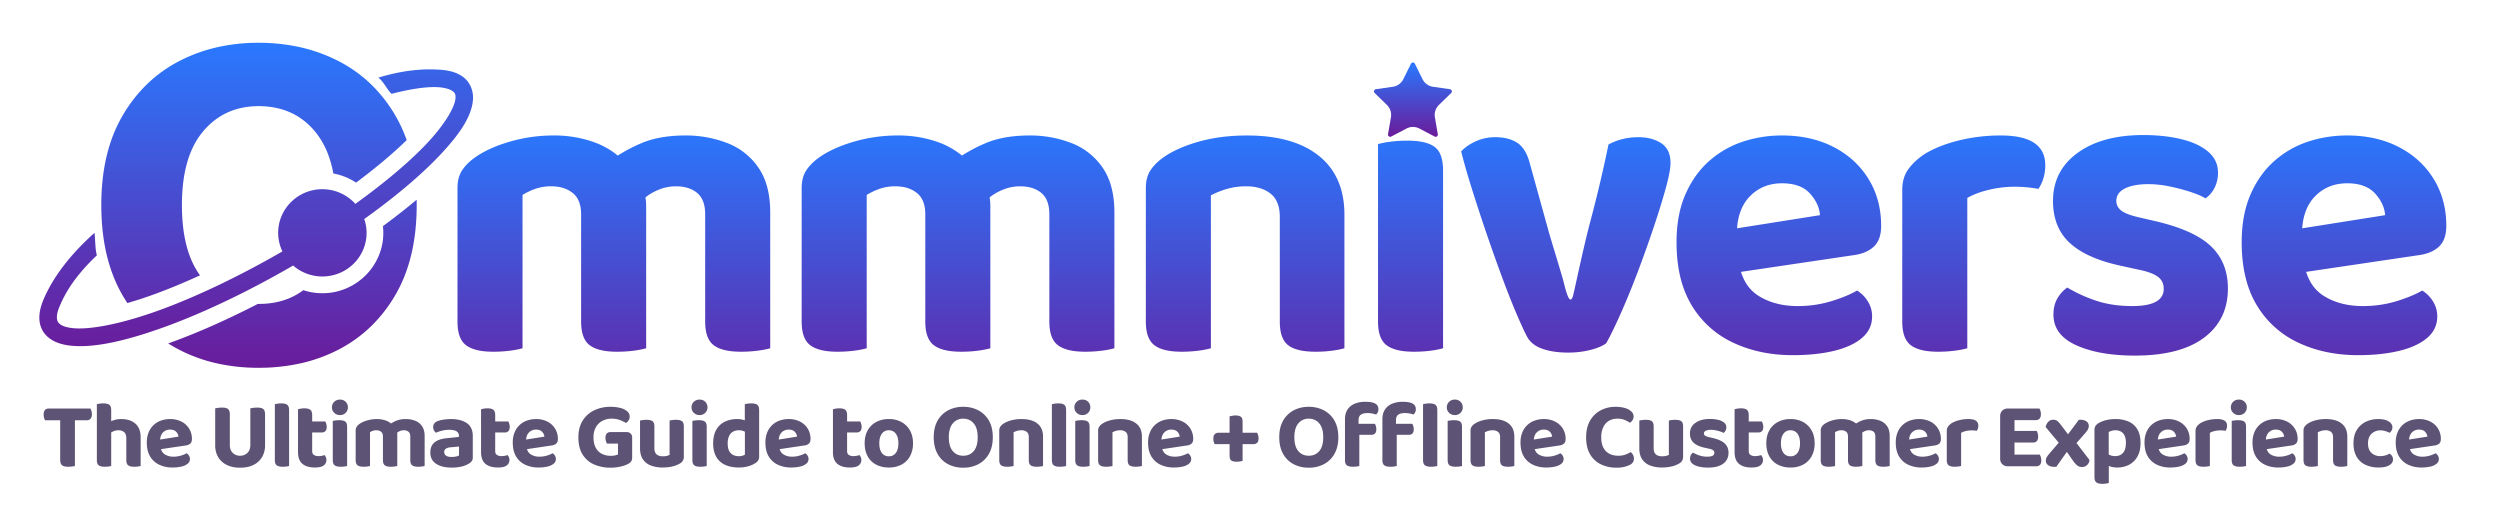 <svg xmlns="http://www.w3.org/2000/svg" xmlns:xlink="http://www.w3.org/1999/xlink" width="3685" height="772" viewBox="0 0 3685 772">
  <defs>
    <linearGradient id="linear-gradient" x1="0.5" x2="0.5" y2="1" gradientUnits="objectBoundingBox">
      <stop offset="0" stop-color="#2979ff"/>
      <stop offset="1" stop-color="#6a1b9a"/>
    </linearGradient>
    <linearGradient id="linear-gradient-4" x1="0.5" y1="1" x2="0.5" gradientUnits="objectBoundingBox">
      <stop offset="0" stop-color="#691d9c"/>
      <stop offset="1" stop-color="#3864e8"/>
    </linearGradient>
    <clipPath id="clip-Ommniverse_-_Final_Logo_C2C">
      <rect width="3685" height="772"/>
    </clipPath>
  </defs>
  <g id="Ommniverse_-_Final_Logo_C2C" data-name="Ommniverse - Final Logo – C2C" clip-path="url(#clip-Ommniverse_-_Final_Logo_C2C)">
    <g id="Group_1" data-name="Group 1" transform="translate(58 63.034)">
      <path id="Path_4823" data-name="Path 4823" d="M508.655-54.947V16.8H412.779V-42.883q0-21.588-12.381-31.429t-31.43-9.842a69.021,69.021,0,0,0-24.763,4.127,99.918,99.918,0,0,0-17.778,8.572V16.8H230.552V-81.615q0-15.873,6.984-26.35t19.683-19.366q20.318-13.969,51.113-22.858a231.229,231.229,0,0,1,64.446-8.889,173.922,173.922,0,0,1,57.144,9.207,120.083,120.083,0,0,1,46.35,28.89q5.08,4.445,9.841,8.572a29.861,29.861,0,0,1,7.3,9.207,116.886,116.886,0,0,1,10.794,22.54A75.537,75.537,0,0,1,508.655-54.947Zm182.862,9.524V16.8H595.641V-42.883q0-21.588-11.746-31.429t-31.429-9.842a66.45,66.45,0,0,0-26.985,5.714,77.816,77.816,0,0,0-21.905,13.969l-50.795-55.24a232.966,232.966,0,0,1,47.938-27.62q26.985-11.746,65.716-11.746a168.441,168.441,0,0,1,61.589,11.111,98.284,98.284,0,0,1,46.033,36.191Q691.517-86.694,691.517-45.423ZM230.552-11.771h95.876V154.582a124.874,124.874,0,0,1-18.1,3.492,187.508,187.508,0,0,1-25.08,1.587q-27.3,0-40-9.524t-12.7-34.922Zm182.227,0h95.876V154.582a125,125,0,0,1-17.778,3.492,185.588,185.588,0,0,1-25.4,1.587q-27.3,0-40-9.524t-12.7-34.922Zm182.862,0h95.875V154.582a124.87,124.87,0,0,1-18.1,3.492,187.507,187.507,0,0,1-25.08,1.587q-27.3,0-40-9.524t-12.7-34.922ZM1015.97-54.947V16.8H920.095V-42.883q0-21.588-12.381-31.429t-31.43-9.842a69.021,69.021,0,0,0-24.762,4.127,99.917,99.917,0,0,0-17.778,8.572V16.8H737.867V-81.615q0-15.873,6.984-26.35t19.683-19.366q20.318-13.969,51.113-22.858a231.229,231.229,0,0,1,64.446-8.889,173.921,173.921,0,0,1,57.144,9.207,120.081,120.081,0,0,1,46.35,28.89q5.08,4.445,9.842,8.572a29.862,29.862,0,0,1,7.3,9.207,116.889,116.889,0,0,1,10.794,22.54A75.536,75.536,0,0,1,1015.97-54.947Zm182.862,9.524V16.8h-95.875V-42.883q0-21.588-11.746-31.429t-31.429-9.842A66.449,66.449,0,0,0,1032.8-78.44a77.814,77.814,0,0,0-21.905,13.969l-50.8-55.24a232.966,232.966,0,0,1,47.938-27.62q26.985-11.746,65.716-11.746a168.442,168.442,0,0,1,61.589,11.111,98.284,98.284,0,0,1,46.033,36.191Q1198.832-86.694,1198.832-45.423ZM737.867-11.771h95.876V154.582a124.875,124.875,0,0,1-18.1,3.492,187.509,187.509,0,0,1-25.08,1.587q-27.3,0-40-9.524t-12.7-34.922Zm182.227,0h95.876V154.582a125,125,0,0,1-17.778,3.492,185.587,185.587,0,0,1-25.4,1.587q-27.3,0-40-9.524t-12.7-34.922Zm182.862,0h95.875V154.582a124.872,124.872,0,0,1-18.1,3.492,187.507,187.507,0,0,1-25.08,1.587q-27.3,0-40-9.524t-12.7-34.922Zm434.932-30.477V17.436h-95.241V-39.074q0-23.493-13.651-34.287t-35.874-10.794a100.22,100.22,0,0,0-28.255,3.81,127,127,0,0,0-23.81,9.524V17.436h-95.876v-99.05q0-15.873,6.984-26.35t19.683-19.366q20.318-13.969,52.065-22.858t70.478-8.889q68.573,0,106.035,30.16T1537.889-42.249ZM1245.183-11.771h95.876V154.582a124.875,124.875,0,0,1-18.1,3.492,187.508,187.508,0,0,1-25.08,1.587q-27.3,0-40-9.524t-12.7-34.922Zm197.466,0h95.241V154.582a125,125,0,0,1-17.778,3.492,180.439,180.439,0,0,1-24.763,1.587q-27.937,0-40.318-9.524t-12.381-34.922Zm144.766-.635h95.875V154.582a125,125,0,0,1-17.778,3.492,185.583,185.583,0,0,1-25.4,1.587q-27.3,0-40-9.524t-12.7-34.922Zm95.875,49.525h-95.875v-183.5a124.868,124.868,0,0,1,18.1-3.492,187.506,187.506,0,0,1,25.08-1.587q27.937,0,40.318,9.207t12.381,35.239Zm288.262-193.656q19.683,0,33.334,8.889t13.651,29.207q0,11.429-6.667,35.874t-17.144,55.875q-10.476,31.429-22.858,64.446t-25.08,61.906q-12.7,28.89-22.858,47.3-6.984,5.714-22.54,9.842a132.22,132.22,0,0,1-33.969,4.127q-22.223,0-38.1-5.714T1807.1,137.439q-6.984-13.334-17.143-37.461t-21.588-55.24q-11.429-31.112-22.54-63.811T1725.2-82.25q-9.524-30.477-15.239-53.335,8.254-8.889,21.588-14.921a68.509,68.509,0,0,1,28.572-6.032q20.318,0,33.017,8.572t18.413,31.429l27.937,100.955q5.08,17.143,10.476,34.922t9.842,33.017c2.963,10.159,9.273,42.778,14.918,25.4,1.413-4.267,15.03-70.266,25.4-109.209s19.366-77.039,26.985-114.289Q1946.789-156.537,1971.552-156.537ZM2086.476,47.278l-3.81-64.129,156.194-24.763q-1.27-17.143-14.921-32.064T2182.986-88.6q-28.573,0-47.3,19.048t-19.366,53.97l3.175,45.081q5.714,33.652,29.525,48.255t56.827,14.6a168.1,168.1,0,0,0,50.16-7.3q23.493-7.3,37.461-15.556a47.419,47.419,0,0,1,15.874,15.873,41.123,41.123,0,0,1,6.349,22.223q0,19.048-14.921,31.747T2259.5,158.392q-26.35,6.349-60.636,6.349-48.89,0-87.939-18.413a139.543,139.543,0,0,1-61.271-55.24q-22.223-36.826-22.223-92.7,0-40.636,13.016-70.478t34.922-49.208a141.7,141.7,0,0,1,49.525-28.572,182.5,182.5,0,0,1,58.1-9.207q43.176,0,76.193,17.143t51.43,47.3q18.413,30.16,18.413,68.891,0,20.318-10.794,30.477t-30.477,12.7ZM2456.01-67.011v78.1h-95.875V-79.075q0-17.778,8.889-30.16t24.128-22.54q20.953-12.7,50.478-20a256.989,256.989,0,0,1,61.906-7.3q65.4,0,65.4,43.811a64.081,64.081,0,0,1-2.857,19.683,56.646,56.646,0,0,1-7.3,15.239q-6.349-1.27-15.556-2.222a188.361,188.361,0,0,0-19.366-.952,163.09,163.09,0,0,0-37.779,4.445Q2469.344-74.63,2456.01-67.011Zm-95.875,54.6,95.875,1.9V154.582a124.868,124.868,0,0,1-18.1,3.492,187.507,187.507,0,0,1-25.08,1.587q-27.3,0-40-9.524t-12.7-34.922Zm480.013,78.732q0,46.35-35.239,72.7T2703,165.376q-52.7,0-86.352-15.239T2583,105.057q0-13.969,5.715-23.81a51.2,51.2,0,0,1,14.6-16.191A217.113,217.113,0,0,0,2644.9,84.1q23.81,8.254,54.287,8.254,46.35,0,46.35-25.4,0-11.429-8.572-17.778t-26.985-10.159l-26.032-5.714q-51.43-10.794-76.51-33.652t-25.08-62.224q0-44.446,36.191-70.8t97.146-26.35q30.477,0,55.557,6.032t39.684,18.413q14.6,12.381,14.6,30.794a48.444,48.444,0,0,1-5.08,22.54,41.794,41.794,0,0,1-13.333,15.556q-6.984-4.445-21.271-9.207a275.683,275.683,0,0,0-31.112-8.254,155.167,155.167,0,0,0-31.43-3.492q-22.223,0-34.921,6.349t-12.7,18.413q0,8.254,6.984,13.969t26.032,10.159l24.762,5.714q57.145,13.334,81.907,37.144T2840.147,66.326Zm79.367-19.048-3.81-64.129L3071.9-41.614q-1.27-17.143-14.921-32.064T3016.025-88.6q-28.573,0-47.3,19.048t-19.366,53.97l3.175,45.081q5.714,33.652,29.525,48.255t56.827,14.6a168.1,168.1,0,0,0,50.16-7.3q23.493-7.3,37.461-15.556a47.423,47.423,0,0,1,15.874,15.873,41.123,41.123,0,0,1,6.349,22.223q0,19.048-14.921,31.747t-41.271,19.048q-26.35,6.349-60.637,6.349-48.89,0-87.939-18.413a139.543,139.543,0,0,1-61.271-55.24q-22.223-36.826-22.223-92.7,0-40.636,13.016-70.478T2908.4-121.3a141.7,141.7,0,0,1,49.525-28.572,182.5,182.5,0,0,1,58.1-9.207q43.176,0,76.193,17.143t51.43,47.3q18.413,30.16,18.413,68.891,0,20.318-10.794,30.477t-30.477,12.7Z" transform="translate(385.789 295.737)" fill="url(#linear-gradient)"/>
      <path id="Path_4825" data-name="Path 4825" d="M153.692,83.881l-25.073-3.64a20.575,20.575,0,0,1-15.487-11.258L101.926,46.277a3.232,3.232,0,0,0-5.8,0L84.913,68.992a20.526,20.526,0,0,1-15.47,11.241l-25.081,3.64a3.226,3.226,0,0,0-1.785,5.512L52.812,99.36c.113.1.208.208.321.312l7.575,7.384a20.579,20.579,0,0,1,5.911,18.226l-4.281,24.943a3.127,3.127,0,0,0,1.291,3.163,3.092,3.092,0,0,0,3.4.243l22.429-11.787a20.554,20.554,0,0,1,19.136,0l22.421,11.787a3.228,3.228,0,0,0,4.689-3.406l-4.281-24.96a20.533,20.533,0,0,1,5.928-18.209l18.131-17.68a3.221,3.221,0,0,0-1.785-5.5Z" transform="translate(1925.624 -15.392)" fill="url(#linear-gradient)"/>
      <path id="Subtraction_2" data-name="Subtraction 2" d="M231.7,479.1a278.5,278.5,0,0,1-62.972-6.915,232.069,232.069,0,0,1-55.868-20.741c-4.833-2.555-9.616-5.331-14.214-8.25,1.988-.713,4.14-1.493,6.4-2.32,39.327-14.428,81.632-33.256,125.738-55.959.582.006,1.142.009,1.667.009a128.084,128.084,0,0,0,22.993-2,105.069,105.069,0,0,0,20.747-6.007,97.04,97.04,0,0,0,18.5-10.013c1.03-.712,2.064-1.458,3.076-2.216a90.088,90.088,0,0,0,91.588-21.626,88.876,88.876,0,0,0,19.267-28.323,86.812,86.812,0,0,0,6.48-44.417c17.894-13.175,34.621-26.288,49.716-38.976.055,2.649.081,5.286.081,7.836,0,25.789-2.577,49.9-7.659,71.658a236.335,236.335,0,0,1-9.578,31.273,206.137,206.137,0,0,1-13.407,28.24,215.28,215.28,0,0,1-36.062,46.994,202.087,202.087,0,0,1-46.9,34.1,231.651,231.651,0,0,1-56.058,20.741A282.665,282.665,0,0,1,231.7,479.1ZM38.433,383.676h0c-2.844-4.3-5.591-8.789-8.162-13.329a207.709,207.709,0,0,1-13.241-28.24A237.975,237.975,0,0,1,7.57,310.832C2.547,289.068,0,264.959,0,239.174s2.609-49.891,7.755-71.658a234.4,234.4,0,0,1,9.693-31.275A205.571,205.571,0,0,1,31.017,108,216.345,216.345,0,0,1,67.361,61.1a201.132,201.132,0,0,1,47-33.82,235.317,235.317,0,0,1,55.5-20.459A273.615,273.615,0,0,1,231.7,0a279.073,279.073,0,0,1,62.5,6.82A237.985,237.985,0,0,1,350.168,27.28a205.41,205.41,0,0,1,24.99,15.275A199.137,199.137,0,0,1,397.442,61.1,214.72,214.72,0,0,1,433.877,108a208.553,208.553,0,0,1,16.255,35.5c-20.112,19.644-45.2,40.718-74.578,62.64a90.516,90.516,0,0,0-33.469-13.44,166.737,166.737,0,0,0-7.755-28.121A118.169,118.169,0,0,0,315.039,130.8a106.536,106.536,0,0,0-16.841-16.35,96.885,96.885,0,0,0-19.5-11.679,103.515,103.515,0,0,0-22.167-7.009A127.7,127.7,0,0,0,231.7,93.426a119.925,119.925,0,0,0-23.871,2.311,100.763,100.763,0,0,0-21.536,6.938,98.077,98.077,0,0,0-19.2,11.561,111.114,111.114,0,0,0-16.865,16.188A109.393,109.393,0,0,0,136.5,151.1a138.6,138.6,0,0,0-9.809,25.015,191.474,191.474,0,0,0-5.885,29.359,274.46,274.46,0,0,0-1.962,33.7,282.415,282.415,0,0,0,1.938,34.005A194.961,194.961,0,0,0,126.6,302.7a138.7,138.7,0,0,0,9.693,25.039,110.608,110.608,0,0,0,9.25,15.072c-23.023,10.545-45.253,19.762-66.075,27.4-13.958,5.121-27.762,9.65-41.029,13.463Z" transform="translate(91.312)" fill="url(#linear-gradient)"/>
      <path id="path7418-8-5-4" d="M592.574,1028.345c-24.127-1.493-52.119.4-89.9,11.709,8.078,6.2,12.177,16.657,19.439,23.919,28.938-7.531,52.591-10.785,68.631-9.8,11.273.7,18.526,3.448,21.791,6.082s4.3,4.684,3.768,10.9c-1.058,12.452-15.495,37.93-43.022,66.888-25.308,26.621-61.216,56.976-104.475,88.092a65.547,65.547,0,0,0-48.622-21.61c-35.992,0-65.169,28.8-65.169,64.325a63.615,63.615,0,0,0,6.262,27.388c-63.036,36.324-125.273,66.073-179.011,85.781-57.365,21.042-105.719,30.454-131.815,27.087-13.048-1.671-18.172-5.61-20.162-9.243s-2.529-10.482,2.341-22.162c7.822-18.775,21.654-44,55.174-75.721-2.711-9.469-2.218-23-3.532-33.129-41.363,37.06-63.784,71.13-75.419,99.049-6.561,15.747-8.443,31.515-1.272,44.624s21.774,20.094,39.356,22.364c35.164,4.536,84.7-6.765,143.932-28.495,56.377-20.681,120.955-51.531,186.191-89.351a65.673,65.673,0,0,0,43.124,16.134c35.992,0,65.169-28.8,65.169-64.326a63.581,63.581,0,0,0-3.462-20.353c45.153-32.326,82.827-64.005,110.126-92.715,29.26-30.78,47.938-57.273,50.1-82.666,1.082-12.7-3.754-25.411-13.237-33.069s-21.857-10.824-36.3-11.709Z" transform="translate(-2.998 -988.671)" fill="url(#linear-gradient-4)"/>
    </g>
    <path id="Path_4826" data-name="Path 4826" d="M-1742.3-67.48l-.14-17.36h43.68a13.884,13.884,0,0,1,1.54,3.5,16.359,16.359,0,0,1,.7,4.9q0,4.48-2.1,6.72a7.312,7.312,0,0,1-5.6,2.24Zm20.3-17.36.14,17.36h-43.54a10.2,10.2,0,0,1-1.61-3.57,18.275,18.275,0,0,1-.63-4.83q0-4.76,2.03-6.86a7.333,7.333,0,0,1,5.53-2.1Zm-21.28,13.58h21.7V-.14a27.692,27.692,0,0,1-4.2.77,46.244,46.244,0,0,1-5.74.35q-6.44,0-9.1-2.31t-2.66-7.91Zm118.58,42.7h-21.14V-41.02q0-6.3-3.22-9.03a12.12,12.12,0,0,0-8.12-2.73,18.68,18.68,0,0,0-8.05,1.68,28.262,28.262,0,0,0-6.09,3.78l-.42-17.08a44.232,44.232,0,0,1,7.91-3.36,33.3,33.3,0,0,1,10.43-1.54q13.3,0,21,6.79t7.7,20.23Zm-64.54-8.4h21.14V-.14a27.533,27.533,0,0,1-3.99.77,41.345,41.345,0,0,1-5.53.35q-6.02,0-8.82-2.1t-2.8-7.7Zm43.4,0h21.14V-.14a27.561,27.561,0,0,1-3.92.77,40.921,40.921,0,0,1-5.6.35q-6.02,0-8.82-2.1t-2.8-7.7Zm-22.26,10.92h-21.14v-65.1a33.636,33.636,0,0,1,3.92-.84,34.208,34.208,0,0,1,5.6-.42q6.16,0,8.89,2.1t2.73,7.84Zm65.52,2.24-.84-14.14,34.44-5.46a11.65,11.65,0,0,0-3.29-7.07q-3.01-3.29-9.03-3.29a14.014,14.014,0,0,0-10.43,4.2q-4.13,4.2-4.27,11.9l.7,9.94q1.26,7.42,6.51,10.64a23.5,23.5,0,0,0,12.53,3.22,37.066,37.066,0,0,0,11.06-1.61,39.722,39.722,0,0,0,8.26-3.43,10.456,10.456,0,0,1,3.5,3.5,9.068,9.068,0,0,1,1.4,4.9,8.818,8.818,0,0,1-3.29,7,21.722,21.722,0,0,1-9.1,4.2,57.379,57.379,0,0,1-13.37,1.4,44.916,44.916,0,0,1-19.39-4.06,30.768,30.768,0,0,1-13.51-12.18q-4.9-8.12-4.9-20.44a38.649,38.649,0,0,1,2.87-15.54,30.5,30.5,0,0,1,7.7-10.85,31.246,31.246,0,0,1,10.92-6.3,40.24,40.24,0,0,1,12.81-2.03,35.943,35.943,0,0,1,16.8,3.78,28.184,28.184,0,0,1,11.34,10.43,28.562,28.562,0,0,1,4.06,15.19q0,4.48-2.38,6.72a11.717,11.717,0,0,1-6.72,2.8Zm124.46,26.18q-11.48,0-19.74-4.13a29.413,29.413,0,0,1-12.6-11.55,33.76,33.76,0,0,1-4.34-17.36V-39.9h21.56v8.68q0,7.56,4.27,11.76a14.831,14.831,0,0,0,10.85,4.2,14.831,14.831,0,0,0,10.85-4.2q4.27-4.2,4.27-11.76V-39.9h21.7v9.24a33.338,33.338,0,0,1-4.41,17.36,29.952,29.952,0,0,1-12.6,11.55Q-1466.5,2.38-1478.12,2.38Zm-15.12-38.08h-21.56V-85.12q1.4-.28,4.27-.7a39.119,39.119,0,0,1,5.67-.42q6.16,0,8.89,2.1t2.73,8.12Zm51.94.28H-1463v-49.7q1.54-.28,4.41-.7a39.119,39.119,0,0,1,5.67-.42q6.16,0,8.89,2.1t2.73,8.12Zm14.42-1.54,21,.42V-.14a22.8,22.8,0,0,1-3.85.77,41.344,41.344,0,0,1-5.53.35q-6.02,0-8.82-2.1t-2.8-7.7Zm21,11.34-21-.42v-65.1a26.679,26.679,0,0,1,3.85-.84,34.562,34.562,0,0,1,5.53-.42q6.16,0,8.89,2.1t2.73,7.84Zm13.16-11.34h20.86v14.84q0,3.92,2.52,5.67a12.131,12.131,0,0,0,7,1.75,25.839,25.839,0,0,0,4.48-.42,22.757,22.757,0,0,0,4.2-1.12,12.457,12.457,0,0,1,1.96,3.08,9.924,9.924,0,0,1,.84,4.2,9.807,9.807,0,0,1-3.85,7.91q-3.85,3.15-13.23,3.15-11.76,0-18.27-5.39t-6.51-17.43Zm13.3-12.6V-65.8h26.88a20.314,20.314,0,0,1,1.4,3.36,14.538,14.538,0,0,1,.7,4.62q0,4.34-1.96,6.3a7,7,0,0,1-5.18,1.96Zm7.56,16.1h-20.86V-83.72a32.032,32.032,0,0,1,3.85-.91,29.736,29.736,0,0,1,5.53-.49q6.02,0,8.75,2.17t2.73,7.77Zm29.12-53.06a11,11,0,0,1,3.36-8.19,11.525,11.525,0,0,1,8.4-3.29,11.408,11.408,0,0,1,8.54,3.29,11.244,11.244,0,0,1,3.22,8.19,11.14,11.14,0,0,1-3.22,7.98,11.281,11.281,0,0,1-8.54,3.36,11.4,11.4,0,0,1-8.4-3.36A10.9,10.9,0,0,1-1342.74-86.52Zm1.26,49.56h21.14V-.14a27.561,27.561,0,0,1-3.92.77,40.921,40.921,0,0,1-5.6.35q-6.02,0-8.82-2.1t-2.8-7.7Zm21.14,10.92h-21.14V-66.5a27.531,27.531,0,0,1,3.99-.77,41.345,41.345,0,0,1,5.53-.35q6.16,0,8.89,2.03t2.73,7.77Zm73.92-20.3v15.82h-21.14V-43.68q0-4.76-2.73-6.93a10.792,10.792,0,0,0-6.93-2.17,15.219,15.219,0,0,0-5.46.91,22.034,22.034,0,0,0-3.92,1.89v19.46h-21.14v-21.7a10.257,10.257,0,0,1,1.54-5.81,16.454,16.454,0,0,1,4.34-4.27,38.847,38.847,0,0,1,11.27-5.04,50.985,50.985,0,0,1,14.21-1.96,38.349,38.349,0,0,1,12.6,2.03,26.478,26.478,0,0,1,10.22,6.37q1.12.98,2.17,1.89a6.583,6.583,0,0,1,1.61,2.03,25.772,25.772,0,0,1,2.38,4.97A16.653,16.653,0,0,1-1246.42-46.34Zm40.32,2.1v13.72h-21.14V-43.68q0-4.76-2.59-6.93a10.442,10.442,0,0,0-6.93-2.17,14.652,14.652,0,0,0-5.95,1.26,17.157,17.157,0,0,0-4.83,3.08l-11.2-12.18a51.367,51.367,0,0,1,10.57-6.09,36.244,36.244,0,0,1,14.49-2.59,37.14,37.14,0,0,1,13.58,2.45,21.671,21.671,0,0,1,10.15,7.98Q-1206.1-53.34-1206.1-44.24Zm-101.64,7.42h21.14V-.14a27.533,27.533,0,0,1-3.99.77,41.344,41.344,0,0,1-5.53.35q-6.02,0-8.82-2.1t-2.8-7.7Zm40.18,0h21.14V-.14a27.561,27.561,0,0,1-3.92.77,40.921,40.921,0,0,1-5.6.35q-6.02,0-8.82-2.1t-2.8-7.7Zm40.32,0h21.14V-.14a27.533,27.533,0,0,1-3.99.77,41.344,41.344,0,0,1-5.53.35q-6.02,0-8.82-2.1t-2.8-7.7Zm61.04,39.06q-14.42,0-22.96-5.6t-8.54-16.66q0-9.52,5.88-14.63t17.5-6.37l18.76-1.96v-1.54q0-4.76-3.71-6.86t-10.57-2.1a43.4,43.4,0,0,0-10.43,1.26,54.093,54.093,0,0,0-9.17,3.08,10.189,10.189,0,0,1-2.87-3.57,10.412,10.412,0,0,1-1.19-4.83q0-6.02,6.44-8.68a44.471,44.471,0,0,1,9.45-2.31,73.754,73.754,0,0,1,10.43-.77q14.56,0,23.31,6.02t8.75,18.9V-12.6a8.527,8.527,0,0,1-1.82,5.67,16.01,16.01,0,0,1-4.62,3.71A36.593,36.593,0,0,1-1151.99.77,62.151,62.151,0,0,1-1166.2,2.24Zm0-15.68a30.667,30.667,0,0,0,6.16-.63,14.136,14.136,0,0,0,4.62-1.61V-28.84l-11.76,1.12a15.815,15.815,0,0,0-7.35,1.96,5.532,5.532,0,0,0-2.73,5.04,6.37,6.37,0,0,0,2.59,5.25Q-1172.08-13.44-1166.2-13.44Zm43.26-23.52h20.86v14.84q0,3.92,2.52,5.67a12.131,12.131,0,0,0,7,1.75,25.839,25.839,0,0,0,4.48-.42,22.757,22.757,0,0,0,4.2-1.12,12.457,12.457,0,0,1,1.96,3.08,9.924,9.924,0,0,1,.84,4.2,9.807,9.807,0,0,1-3.85,7.91q-3.85,3.15-13.23,3.15-11.76,0-18.27-5.39t-6.51-17.43Zm13.3-12.6V-65.8h26.88a20.314,20.314,0,0,1,1.4,3.36,14.538,14.538,0,0,1,.7,4.62q0,4.34-1.96,6.3a7,7,0,0,1-5.18,1.96Zm7.56,16.1h-20.86V-83.72a32.032,32.032,0,0,1,3.85-.91,29.736,29.736,0,0,1,5.53-.49q6.02,0,8.75,2.17t2.73,7.77Zm38.92,9.66-.84-14.14,34.44-5.46a11.65,11.65,0,0,0-3.29-7.07q-3.01-3.29-9.03-3.29a14.014,14.014,0,0,0-10.43,4.2q-4.13,4.2-4.27,11.9l.7,9.94q1.26,7.42,6.51,10.64a23.5,23.5,0,0,0,12.53,3.22,37.066,37.066,0,0,0,11.06-1.61,39.72,39.72,0,0,0,8.26-3.43,10.456,10.456,0,0,1,3.5,3.5,9.067,9.067,0,0,1,1.4,4.9,8.818,8.818,0,0,1-3.29,7,21.721,21.721,0,0,1-9.1,4.2,57.379,57.379,0,0,1-13.37,1.4,44.916,44.916,0,0,1-19.39-4.06,30.768,30.768,0,0,1-13.51-12.18q-4.9-8.12-4.9-20.44a38.649,38.649,0,0,1,2.87-15.54,30.5,30.5,0,0,1,7.7-10.85,31.246,31.246,0,0,1,10.92-6.3,40.24,40.24,0,0,1,12.81-2.03,35.943,35.943,0,0,1,16.8,3.78,28.184,28.184,0,0,1,11.34,10.43,28.562,28.562,0,0,1,4.06,15.19q0,4.48-2.38,6.72a11.717,11.717,0,0,1-6.72,2.8ZM-900.2-42v29.26a9.734,9.734,0,0,1-1.54,5.95,15.057,15.057,0,0,1-4.9,3.85A42.523,42.523,0,0,1-917.63.77a65.676,65.676,0,0,1-14.35,1.61,59.616,59.616,0,0,1-24.15-4.69,37.7,37.7,0,0,1-17.01-14.56q-6.3-9.87-6.3-25.41,0-14.84,6.37-24.85a40.565,40.565,0,0,1,17.08-15.12,54.727,54.727,0,0,1,23.87-5.11,55.319,55.319,0,0,1,14.98,1.82,23.61,23.61,0,0,1,9.87,5.04,9.91,9.91,0,0,1,3.43,7.42,10.089,10.089,0,0,1-1.61,5.67,12.616,12.616,0,0,1-3.85,3.85,54.719,54.719,0,0,0-8.89-4.27,34.3,34.3,0,0,0-12.39-2.03,28.066,28.066,0,0,0-13.79,3.36,23.613,23.613,0,0,0-9.45,9.45,29.861,29.861,0,0,0-3.36,14.63q0,9.24,3.29,15.33a20.983,20.983,0,0,0,9.1,9.03,28.581,28.581,0,0,0,13.09,2.94,28.792,28.792,0,0,0,6.3-.63,17.222,17.222,0,0,0,4.34-1.47V-33.18H-937.3a17.037,17.037,0,0,1-1.54-3.64,15.87,15.87,0,0,1-.7-4.76q0-4.48,2.1-6.51a7.343,7.343,0,0,1,5.32-2.03h23.66a8.284,8.284,0,0,1,6.02,2.17A7.9,7.9,0,0,1-900.2-42Zm11.62,15.68v-9.94h21.14v9.8q0,6.3,3.22,9.17t9.1,2.87a23.963,23.963,0,0,0,6.3-.7,18.224,18.224,0,0,0,3.78-1.4V-36.26h21v22.4a11.6,11.6,0,0,1-1.33,5.74,11.882,11.882,0,0,1-4.27,4.2A37.728,37.728,0,0,1-840.7.49,61.281,61.281,0,0,1-855.26,2.1,47.661,47.661,0,0,1-872.62-.84a24.431,24.431,0,0,1-11.76-9.17Q-888.58-16.24-888.58-26.32Zm64.54-3.64h-21v-37.1a22.807,22.807,0,0,1,3.85-.77,41.345,41.345,0,0,1,5.53-.35q6.16,0,8.89,2.03t2.73,7.77Zm-43.4,0h-21.14v-37.1a27.563,27.563,0,0,1,3.92-.77,40.921,40.921,0,0,1,5.6-.35q6.16,0,8.89,2.03t2.73,7.77Zm54.74-56.56a11,11,0,0,1,3.36-8.19,11.525,11.525,0,0,1,8.4-3.29,11.409,11.409,0,0,1,8.54,3.29,11.244,11.244,0,0,1,3.22,8.19,11.14,11.14,0,0,1-3.22,7.98,11.282,11.282,0,0,1-8.54,3.36,11.4,11.4,0,0,1-8.4-3.36A10.9,10.9,0,0,1-812.7-86.52Zm1.26,49.56h21.14V-.14a27.56,27.56,0,0,1-3.92.77,40.921,40.921,0,0,1-5.6.35q-6.02,0-8.82-2.1t-2.8-7.7Zm21.14,10.92h-21.14V-66.5a27.535,27.535,0,0,1,3.99-.77,41.344,41.344,0,0,1,5.53-.35q6.16,0,8.89,2.03t2.73,7.77Zm56.28,9.24v-42h21V-14a10.845,10.845,0,0,1-1.4,5.6,12.246,12.246,0,0,1-4.48,4.2A38.127,38.127,0,0,1-728.91.21,48.426,48.426,0,0,1-742.98,2.1q-11.76,0-20.23-3.92a28.382,28.382,0,0,1-13.02-11.83q-4.55-7.91-4.55-19.67,0-12.32,4.62-20.3a28.7,28.7,0,0,1,12.67-11.83,40.512,40.512,0,0,1,17.71-3.85,34.727,34.727,0,0,1,8.96,1.05,24.623,24.623,0,0,1,6.44,2.59V-48.3a20.514,20.514,0,0,0-5.18-3.08,18.086,18.086,0,0,0-7.28-1.4,17.471,17.471,0,0,0-8.75,2.1,13.939,13.939,0,0,0-5.74,6.37,25.678,25.678,0,0,0-2.03,10.99q0,9.66,4.34,14.21t11.9,4.55a18.829,18.829,0,0,0,5.32-.7A16.56,16.56,0,0,0-734.02-16.8Zm21-37.94-21.14.14V-91.14a33.634,33.634,0,0,1,3.92-.84,34.209,34.209,0,0,1,5.6-.42q6.16,0,8.89,2.1t2.73,7.84Zm22.26,30.94-.84-14.14,34.44-5.46a11.651,11.651,0,0,0-3.29-7.07q-3.01-3.29-9.03-3.29a14.014,14.014,0,0,0-10.43,4.2q-4.13,4.2-4.27,11.9l.7,9.94q1.26,7.42,6.51,10.64a23.5,23.5,0,0,0,12.53,3.22,37.065,37.065,0,0,0,11.06-1.61,39.72,39.72,0,0,0,8.26-3.43,10.456,10.456,0,0,1,3.5,3.5,9.067,9.067,0,0,1,1.4,4.9,8.818,8.818,0,0,1-3.29,7,21.721,21.721,0,0,1-9.1,4.2,57.38,57.38,0,0,1-13.37,1.4,44.916,44.916,0,0,1-19.39-4.06,30.769,30.769,0,0,1-13.51-12.18q-4.9-8.12-4.9-20.44a38.649,38.649,0,0,1,2.87-15.54,30.5,30.5,0,0,1,7.7-10.85,31.244,31.244,0,0,1,10.92-6.3,40.241,40.241,0,0,1,12.81-2.03,35.943,35.943,0,0,1,16.8,3.78,28.184,28.184,0,0,1,11.34,10.43,28.562,28.562,0,0,1,4.06,15.19q0,4.48-2.38,6.72a11.717,11.717,0,0,1-6.72,2.8Zm86.52-13.16h20.86v14.84q0,3.92,2.52,5.67a12.13,12.13,0,0,0,7,1.75,25.84,25.84,0,0,0,4.48-.42,22.759,22.759,0,0,0,4.2-1.12,12.456,12.456,0,0,1,1.96,3.08,9.924,9.924,0,0,1,.84,4.2,9.807,9.807,0,0,1-3.85,7.91q-3.85,3.15-13.23,3.15-11.76,0-18.27-5.39t-6.51-17.43Zm13.3-12.6V-65.8h26.88a20.314,20.314,0,0,1,1.4,3.36,14.54,14.54,0,0,1,.7,4.62q0,4.34-1.96,6.3a7,7,0,0,1-5.18,1.96Zm7.56,16.1h-20.86V-83.72a32.038,32.038,0,0,1,3.85-.91,29.737,29.737,0,0,1,5.53-.49q6.02,0,8.75,2.17t2.73,7.77Zm97.16-.14a38.889,38.889,0,0,1-4.41,18.97A30.465,30.465,0,0,1-503.02-2.24,38.681,38.681,0,0,1-521.78,2.1a39.615,39.615,0,0,1-18.83-4.27,29.913,29.913,0,0,1-12.46-12.32q-4.41-8.05-4.41-19.11T-553-52.64a30.919,30.919,0,0,1,12.53-12.32,38.785,38.785,0,0,1,18.69-4.34,37.882,37.882,0,0,1,18.62,4.41A31.505,31.505,0,0,1-490.7-52.5Q-486.22-44.52-486.22-33.6Zm-35.7-19.18a12.109,12.109,0,0,0-10.22,5.04q-3.78,5.04-3.78,14.14,0,9.24,3.71,14.21a12.261,12.261,0,0,0,10.43,4.97,12.061,12.061,0,0,0,10.29-5.04q3.71-5.04,3.71-14.14t-3.78-14.14A12.245,12.245,0,0,0-521.92-52.78Zm153.3,10.22q0,14.56-5.74,24.57A38.308,38.308,0,0,1-389.9-2.8a47.208,47.208,0,0,1-22.4,5.18A46.9,46.9,0,0,1-434.56-2.8a37.86,37.86,0,0,1-15.47-15.19Q-455.7-28-455.7-42.56t5.81-24.57a38.29,38.29,0,0,1,15.61-15.12,46.818,46.818,0,0,1,21.98-5.11,47.543,47.543,0,0,1,22.19,5.11,38.176,38.176,0,0,1,15.68,15.12Q-368.62-57.12-368.62-42.56Zm-22.26,0q0-13.3-5.81-20.3t-15.61-7a19.074,19.074,0,0,0-15.26,6.93q-5.88,6.93-5.88,20.37,0,13.58,5.81,20.44t15.47,6.86q9.66,0,15.47-6.86T-390.88-42.56Zm96.32-.98v13.16h-21V-42.84q0-5.18-3.01-7.56a12.383,12.383,0,0,0-7.91-2.38,22.1,22.1,0,0,0-6.23.84,28,28,0,0,0-5.25,2.1v19.46H-359.1V-52.22a10.258,10.258,0,0,1,1.54-5.81,16.452,16.452,0,0,1,4.34-4.27,38.6,38.6,0,0,1,11.48-5.04A57.565,57.565,0,0,1-326.2-69.3q15.12,0,23.38,6.65T-294.56-43.54Zm-64.54,6.72h21.14V-.14a27.533,27.533,0,0,1-3.99.77,41.344,41.344,0,0,1-5.53.35q-6.02,0-8.82-2.1t-2.8-7.7Zm43.54,0h21V-.14a27.562,27.562,0,0,1-3.92.77,39.785,39.785,0,0,1-5.46.35q-6.16,0-8.89-2.1t-2.73-7.7Zm34.02-.14,21,.42V-.14a22.806,22.806,0,0,1-3.85.77,41.344,41.344,0,0,1-5.53.35q-6.02,0-8.82-2.1t-2.8-7.7Zm21,11.34-21-.42v-65.1a26.679,26.679,0,0,1,3.85-.84,34.563,34.563,0,0,1,5.53-.42q6.16,0,8.89,2.1t2.73,7.84Zm12.18-60.9A11,11,0,0,1-245-94.71,11.525,11.525,0,0,1-236.6-98a11.409,11.409,0,0,1,8.54,3.29,11.244,11.244,0,0,1,3.22,8.19,11.14,11.14,0,0,1-3.22,7.98,11.281,11.281,0,0,1-8.54,3.36,11.4,11.4,0,0,1-8.4-3.36A10.9,10.9,0,0,1-248.36-86.52Zm1.26,49.56h21.14V-.14a27.561,27.561,0,0,1-3.92.77,40.92,40.92,0,0,1-5.6.35q-6.02,0-8.82-2.1t-2.8-7.7Zm21.14,10.92H-247.1V-66.5a27.534,27.534,0,0,1,3.99-.77,41.345,41.345,0,0,1,5.53-.35q6.16,0,8.89,2.03t2.73,7.77Zm77.14-17.5v13.16h-21V-42.84q0-5.18-3.01-7.56a12.383,12.383,0,0,0-7.91-2.38,22.1,22.1,0,0,0-6.23.84,28,28,0,0,0-5.25,2.1v19.46h-21.14V-52.22a10.258,10.258,0,0,1,1.54-5.81,16.451,16.451,0,0,1,4.34-4.27A38.6,38.6,0,0,1-196-67.34a57.565,57.565,0,0,1,15.54-1.96q15.12,0,23.38,6.65T-148.82-43.54Zm-64.54,6.72h21.14V-.14a27.533,27.533,0,0,1-3.99.77,41.344,41.344,0,0,1-5.53.35q-6.02,0-8.82-2.1t-2.8-7.7Zm43.54,0h21V-.14a27.561,27.561,0,0,1-3.92.77,39.785,39.785,0,0,1-5.46.35q-6.16,0-8.89-2.1t-2.73-7.7ZM-126.7-23.8l-.84-14.14L-93.1-43.4a11.65,11.65,0,0,0-3.29-7.07q-3.01-3.29-9.03-3.29a14.014,14.014,0,0,0-10.43,4.2q-4.13,4.2-4.27,11.9l.7,9.94q1.26,7.42,6.51,10.64a23.5,23.5,0,0,0,12.53,3.22,37.065,37.065,0,0,0,11.06-1.61,39.719,39.719,0,0,0,8.26-3.43,10.456,10.456,0,0,1,3.5,3.5,9.067,9.067,0,0,1,1.4,4.9,8.818,8.818,0,0,1-3.29,7A21.722,21.722,0,0,1-88.55.7a57.38,57.38,0,0,1-13.37,1.4,44.916,44.916,0,0,1-19.39-4.06,30.769,30.769,0,0,1-13.51-12.18q-4.9-8.12-4.9-20.44a38.649,38.649,0,0,1,2.87-15.54,30.5,30.5,0,0,1,7.7-10.85,31.244,31.244,0,0,1,10.92-6.3,40.241,40.241,0,0,1,12.81-2.03,35.943,35.943,0,0,1,16.8,3.78A28.184,28.184,0,0,1-77.28-55.09,28.562,28.562,0,0,1-73.22-39.9q0,4.48-2.38,6.72a11.717,11.717,0,0,1-6.72,2.8ZM15.4-32.34H-41.58a16.746,16.746,0,0,1-1.4-3.57,17.11,17.11,0,0,1-.56-4.55q0-4.48,2.1-6.58a7.568,7.568,0,0,1,5.6-2.1H21a18.918,18.918,0,0,1,1.4,3.57,16.088,16.088,0,0,1,.7,4.69q0,4.62-2.1,6.58A7.878,7.878,0,0,1,15.4-32.34ZM-.42-65.52V-7.56q-1.4.28-3.92.7a29.79,29.79,0,0,1-4.9.42q-5.04,0-7.7-1.75t-2.66-7.35V-73.36l3.85-.77a25.28,25.28,0,0,1,4.97-.49q4.9,0,7.63,1.82T-.42-65.52ZM140.7-42.56q0,14.56-5.74,24.57A38.308,38.308,0,0,1,119.42-2.8a47.208,47.208,0,0,1-22.4,5.18A46.9,46.9,0,0,1,74.76-2.8,37.86,37.86,0,0,1,59.29-17.99Q53.62-28,53.62-42.56t5.81-24.57A38.29,38.29,0,0,1,75.04-82.25a46.818,46.818,0,0,1,21.98-5.11,47.543,47.543,0,0,1,22.19,5.11,38.176,38.176,0,0,1,15.68,15.12Q140.7-57.12,140.7-42.56Zm-22.26,0q0-13.3-5.81-20.3t-15.61-7a19.074,19.074,0,0,0-15.26,6.93Q75.88-56,75.88-42.56q0,13.58,5.81,20.44t15.47,6.86q9.66,0,15.47-6.86T118.44-42.56Zm49-3.5V-62.3H194.6a15.318,15.318,0,0,1,1.4,3.29,15.2,15.2,0,0,1,.7,4.69q0,4.34-1.96,6.3a7.189,7.189,0,0,1-5.32,1.96Zm3.08-21.7v19.18H150.5V-68.6q0-9.24,3.92-14.98a23.024,23.024,0,0,1,10.71-8.47,40.4,40.4,0,0,1,15.19-2.73q9.8,0,14.63,2.59t4.83,8.47a9.755,9.755,0,0,1-1.05,4.55,9.6,9.6,0,0,1-2.45,3.15,48.5,48.5,0,0,0-5.6-1.47,34.333,34.333,0,0,0-6.86-.63q-6.58,0-9.94,2.38T170.52-67.76ZM150.5-52.78h21.14V-.14a27.533,27.533,0,0,1-3.99.77,41.344,41.344,0,0,1-5.53.35q-6.02,0-8.82-2.1t-2.8-7.7Zm72.1,6.72V-62.3h27.16a15.317,15.317,0,0,1,1.4,3.29,15.2,15.2,0,0,1,.7,4.69q0,4.34-1.96,6.3a7.189,7.189,0,0,1-5.32,1.96Zm3.08-21.7v19.18H205.66V-68.6q0-9.24,3.92-14.98a23.024,23.024,0,0,1,10.71-8.47,40.4,40.4,0,0,1,15.19-2.73q9.8,0,14.63,2.59t4.83,8.47a9.755,9.755,0,0,1-1.05,4.55,9.6,9.6,0,0,1-2.45,3.15,48.5,48.5,0,0,0-5.6-1.47,34.333,34.333,0,0,0-6.86-.63q-6.58,0-9.94,2.38T225.68-67.76ZM205.66-52.78H226.8V-.14a27.533,27.533,0,0,1-3.99.77,41.344,41.344,0,0,1-5.53.35q-6.02,0-8.82-2.1t-2.8-7.7Zm59.92,15.82,21,.42V-.14a22.806,22.806,0,0,1-3.85.77,41.344,41.344,0,0,1-5.53.35q-6.02,0-8.82-2.1t-2.8-7.7Zm21,11.34-21-.42v-65.1a26.68,26.68,0,0,1,3.85-.84,34.563,34.563,0,0,1,5.53-.42q6.16,0,8.89,2.1t2.73,7.84Zm14-60.9a11,11,0,0,1,3.36-8.19,11.525,11.525,0,0,1,8.4-3.29,11.409,11.409,0,0,1,8.54,3.29,11.244,11.244,0,0,1,3.22,8.19,11.14,11.14,0,0,1-3.22,7.98,11.281,11.281,0,0,1-8.54,3.36,11.4,11.4,0,0,1-8.4-3.36A10.9,10.9,0,0,1,300.58-86.52Zm1.26,49.56h21.14V-.14a27.561,27.561,0,0,1-3.92.77,40.921,40.921,0,0,1-5.6.35q-6.02,0-8.82-2.1t-2.8-7.7Zm21.14,10.92H301.84V-66.5a27.534,27.534,0,0,1,3.99-.77,41.345,41.345,0,0,1,5.53-.35q6.16,0,8.89,2.03t2.73,7.77Zm77.14-17.5v13.16h-21V-42.84q0-5.18-3.01-7.56a12.383,12.383,0,0,0-7.91-2.38,22.1,22.1,0,0,0-6.23.84,28,28,0,0,0-5.25,2.1v19.46H335.58V-52.22a10.258,10.258,0,0,1,1.54-5.81,16.452,16.452,0,0,1,4.34-4.27,38.6,38.6,0,0,1,11.48-5.04,57.565,57.565,0,0,1,15.54-1.96q15.12,0,23.38,6.65T400.12-43.54Zm-64.54,6.72h21.14V-.14a27.533,27.533,0,0,1-3.99.77,41.344,41.344,0,0,1-5.53.35q-6.02,0-8.82-2.1t-2.8-7.7Zm43.54,0h21V-.14a27.562,27.562,0,0,1-3.92.77,39.785,39.785,0,0,1-5.46.35q-6.16,0-8.89-2.1t-2.73-7.7ZM422.24-23.8l-.84-14.14,34.44-5.46a11.65,11.65,0,0,0-3.29-7.07q-3.01-3.29-9.03-3.29a14.014,14.014,0,0,0-10.43,4.2q-4.13,4.2-4.27,11.9l.7,9.94q1.26,7.42,6.51,10.64a23.5,23.5,0,0,0,12.53,3.22,37.065,37.065,0,0,0,11.06-1.61,39.719,39.719,0,0,0,8.26-3.43,10.456,10.456,0,0,1,3.5,3.5,9.067,9.067,0,0,1,1.4,4.9,8.818,8.818,0,0,1-3.29,7,21.722,21.722,0,0,1-9.1,4.2,57.38,57.38,0,0,1-13.37,1.4,44.916,44.916,0,0,1-19.39-4.06,30.769,30.769,0,0,1-13.51-12.18q-4.9-8.12-4.9-20.44a38.649,38.649,0,0,1,2.87-15.54,30.5,30.5,0,0,1,7.7-10.85,31.244,31.244,0,0,1,10.92-6.3,40.241,40.241,0,0,1,12.81-2.03,35.943,35.943,0,0,1,16.8,3.78,28.184,28.184,0,0,1,11.34,10.43,28.562,28.562,0,0,1,4.06,15.19q0,4.48-2.38,6.72a11.717,11.717,0,0,1-6.72,2.8ZM575.96-73.22a9.877,9.877,0,0,1-1.68,5.6,12.141,12.141,0,0,1-3.78,3.78,43.6,43.6,0,0,0-7.91-4.2,27.244,27.244,0,0,0-10.43-1.82,24.146,24.146,0,0,0-12.74,3.22,21.4,21.4,0,0,0-8.26,9.38,34.211,34.211,0,0,0-2.94,14.84q0,13.44,6.72,20.3t18.34,6.86a29.693,29.693,0,0,0,10.43-1.61,53.738,53.738,0,0,0,7.91-3.71,11.718,11.718,0,0,1,3.43,4.06,12.111,12.111,0,0,1,1.33,5.74,9.673,9.673,0,0,1-1.47,5.18,11.358,11.358,0,0,1-5.11,4.06,36.337,36.337,0,0,1-7.49,2.66,47.571,47.571,0,0,1-11.83,1.26,51.624,51.624,0,0,1-22.47-4.83,37.078,37.078,0,0,1-16.1-14.7q-5.95-9.87-5.95-25.27,0-14.56,5.81-24.57a38.644,38.644,0,0,1,15.68-15.19,46.123,46.123,0,0,1,21.77-5.18,47.912,47.912,0,0,1,14.28,1.89,22.287,22.287,0,0,1,9.24,5.11A9.9,9.9,0,0,1,575.96-73.22Zm8.4,46.9v-9.94H605.5v9.8q0,6.3,3.22,9.17t9.1,2.87a23.963,23.963,0,0,0,6.3-.7,18.224,18.224,0,0,0,3.78-1.4V-36.26h21v22.4a11.6,11.6,0,0,1-1.33,5.74,11.882,11.882,0,0,1-4.27,4.2A37.728,37.728,0,0,1,632.24.49,61.281,61.281,0,0,1,617.68,2.1,47.661,47.661,0,0,1,600.32-.84a24.431,24.431,0,0,1-11.76-9.17Q584.36-16.24,584.36-26.32Zm64.54-3.64h-21v-37.1a22.807,22.807,0,0,1,3.85-.77,41.345,41.345,0,0,1,5.53-.35q6.16,0,8.89,2.03t2.73,7.77Zm-43.4,0H584.36v-37.1a27.563,27.563,0,0,1,3.92-.77,40.921,40.921,0,0,1,5.6-.35q6.16,0,8.89,2.03t2.73,7.77ZM715.82-19.6q0,10.22-7.77,16.03T685.58,2.24q-11.62,0-19.04-3.36t-7.42-9.94a10.289,10.289,0,0,1,1.26-5.25,11.288,11.288,0,0,1,3.22-3.57,47.873,47.873,0,0,0,9.17,4.2,36.448,36.448,0,0,0,11.97,1.82q10.22,0,10.22-5.6a4.6,4.6,0,0,0-1.89-3.92,15.525,15.525,0,0,0-5.95-2.24l-5.74-1.26q-11.34-2.38-16.87-7.42t-5.53-13.72a18.34,18.34,0,0,1,7.98-15.61q7.98-5.81,21.42-5.81a52.42,52.42,0,0,1,12.25,1.33,20.906,20.906,0,0,1,8.75,4.06,8.549,8.549,0,0,1,3.22,6.79,10.682,10.682,0,0,1-1.12,4.97,9.215,9.215,0,0,1-2.94,3.43,22.283,22.283,0,0,0-4.69-2.03,60.788,60.788,0,0,0-6.86-1.82,34.213,34.213,0,0,0-6.93-.77,17.459,17.459,0,0,0-7.7,1.4,4.394,4.394,0,0,0-2.8,4.06,3.843,3.843,0,0,0,1.54,3.08q1.54,1.26,5.74,2.24l5.46,1.26q12.6,2.94,18.06,8.19T715.82-19.6Zm8.96-17.36h20.86v14.84q0,3.92,2.52,5.67a12.13,12.13,0,0,0,7,1.75,25.84,25.84,0,0,0,4.48-.42,22.759,22.759,0,0,0,4.2-1.12,12.456,12.456,0,0,1,1.96,3.08,9.924,9.924,0,0,1,.84,4.2,9.807,9.807,0,0,1-3.85,7.91Q758.94,2.1,749.56,2.1q-11.76,0-18.27-5.39t-6.51-17.43Zm13.3-12.6V-65.8h26.88a20.314,20.314,0,0,1,1.4,3.36,14.54,14.54,0,0,1,.7,4.62q0,4.34-1.96,6.3a7,7,0,0,1-5.18,1.96Zm7.56,16.1H724.78V-83.72a32.038,32.038,0,0,1,3.85-.91,29.737,29.737,0,0,1,5.53-.49q6.02,0,8.75,2.17t2.73,7.77Zm97.16-.14a38.889,38.889,0,0,1-4.41,18.97A30.465,30.465,0,0,1,826-2.24,38.681,38.681,0,0,1,807.24,2.1a39.615,39.615,0,0,1-18.83-4.27,29.913,29.913,0,0,1-12.46-12.32q-4.41-8.05-4.41-19.11t4.48-19.04a30.919,30.919,0,0,1,12.53-12.32,38.785,38.785,0,0,1,18.69-4.34,37.882,37.882,0,0,1,18.62,4.41A31.5,31.5,0,0,1,838.32-52.5Q842.8-44.52,842.8-33.6ZM807.1-52.78a12.109,12.109,0,0,0-10.22,5.04Q793.1-42.7,793.1-33.6q0,9.24,3.71,14.21a12.261,12.261,0,0,0,10.43,4.97,12.061,12.061,0,0,0,10.29-5.04q3.71-5.04,3.71-14.14t-3.78-14.14A12.245,12.245,0,0,0,807.1-52.78Zm105.98,6.44v15.82H891.94V-43.68q0-4.76-2.73-6.93a10.791,10.791,0,0,0-6.93-2.17,15.219,15.219,0,0,0-5.46.91,22.032,22.032,0,0,0-3.92,1.89v19.46H851.76v-21.7a10.258,10.258,0,0,1,1.54-5.81,16.452,16.452,0,0,1,4.34-4.27,38.848,38.848,0,0,1,11.27-5.04,50.984,50.984,0,0,1,14.21-1.96,38.348,38.348,0,0,1,12.6,2.03,26.477,26.477,0,0,1,10.22,6.37q1.12.98,2.17,1.89a6.585,6.585,0,0,1,1.61,2.03,25.772,25.772,0,0,1,2.38,4.97A16.656,16.656,0,0,1,913.08-46.34Zm40.32,2.1v13.72H932.26V-43.68q0-4.76-2.59-6.93a10.442,10.442,0,0,0-6.93-2.17,14.652,14.652,0,0,0-5.95,1.26,17.159,17.159,0,0,0-4.83,3.08l-11.2-12.18a51.368,51.368,0,0,1,10.57-6.09,36.245,36.245,0,0,1,14.49-2.59,37.14,37.14,0,0,1,13.58,2.45,21.671,21.671,0,0,1,10.15,7.98Q953.4-53.34,953.4-44.24ZM851.76-36.82H872.9V-.14a27.535,27.535,0,0,1-3.99.77,41.345,41.345,0,0,1-5.53.35q-6.02,0-8.82-2.1t-2.8-7.7Zm40.18,0h21.14V-.14a27.56,27.56,0,0,1-3.92.77,40.921,40.921,0,0,1-5.6.35q-6.02,0-8.82-2.1t-2.8-7.7Zm40.32,0H953.4V-.14a27.535,27.535,0,0,1-3.99.77,41.345,41.345,0,0,1-5.53.35q-6.02,0-8.82-2.1t-2.8-7.7ZM975.38-23.8l-.84-14.14,34.44-5.46a11.651,11.651,0,0,0-3.29-7.07q-3.01-3.29-9.03-3.29a14.014,14.014,0,0,0-10.43,4.2q-4.13,4.2-4.27,11.9l.7,9.94q1.26,7.42,6.51,10.64a23.5,23.5,0,0,0,12.53,3.22,37.065,37.065,0,0,0,11.06-1.61,39.72,39.72,0,0,0,8.26-3.43,10.456,10.456,0,0,1,3.5,3.5,9.067,9.067,0,0,1,1.4,4.9,8.818,8.818,0,0,1-3.29,7,21.721,21.721,0,0,1-9.1,4.2,57.38,57.38,0,0,1-13.37,1.4,44.916,44.916,0,0,1-19.39-4.06,30.769,30.769,0,0,1-13.51-12.18q-4.9-8.12-4.9-20.44a38.649,38.649,0,0,1,2.87-15.54,30.5,30.5,0,0,1,7.7-10.85,31.244,31.244,0,0,1,10.92-6.3,40.241,40.241,0,0,1,12.81-2.03,35.943,35.943,0,0,1,16.8,3.78,28.184,28.184,0,0,1,11.34,10.43,28.562,28.562,0,0,1,4.06,15.19q0,4.48-2.38,6.72a11.717,11.717,0,0,1-6.72,2.8Zm83.3-25.2v17.22h-21.14V-51.66a11.1,11.1,0,0,1,1.96-6.65,20.294,20.294,0,0,1,5.32-4.97,39.863,39.863,0,0,1,11.13-4.41,56.664,56.664,0,0,1,13.65-1.61q14.42,0,14.42,9.66a14.128,14.128,0,0,1-.63,4.34,12.491,12.491,0,0,1-1.61,3.36q-1.4-.28-3.43-.49a41.534,41.534,0,0,0-4.27-.21,35.96,35.96,0,0,0-8.33.98A26.609,26.609,0,0,0,1058.68-49Zm-21.14,12.04,21.14.42V-.14a27.533,27.533,0,0,1-3.99.77,41.344,41.344,0,0,1-5.53.35q-6.02,0-8.82-2.1t-2.8-7.7Zm78.68-22.68h21.14V-.84q-1.26.28-3.92.7a35.893,35.893,0,0,1-5.6.42,11.593,11.593,0,0,1-8.47-3.08,11.208,11.208,0,0,1-3.15-8.4Zm21.14,34.44h-21.14V-73.36a11.208,11.208,0,0,1,3.15-8.4,11.593,11.593,0,0,1,8.47-3.08,35.893,35.893,0,0,1,5.6.42q2.66.42,3.92.7Zm-9.52-9.52V-51.8h42.14a12.082,12.082,0,0,1,1.61,3.57,16.756,16.756,0,0,1,.63,4.69q0,4.62-1.96,6.72a7.1,7.1,0,0,1-5.46,2.1Zm0,35V-16.94h46.76a17.04,17.04,0,0,1,1.54,3.64,16.359,16.359,0,0,1,.7,4.9q0,4.48-1.96,6.58a7.1,7.1,0,0,1-5.46,2.1Zm0-68.04V-84.84h46.2a14.041,14.041,0,0,1,1.54,3.43,15.2,15.2,0,0,1,.7,4.69q0,4.62-1.96,6.79a7.159,7.159,0,0,1-5.6,2.17Zm81.06,25.9,3.78-.42q5.04-6.58,9.8-12.88t9.66-13.02a4.6,4.6,0,0,1,1.12-.14h.98q5.88,0,9.24,2.52a7.725,7.725,0,0,1,3.36,6.44,11.18,11.18,0,0,1-1.47,5.74,47.281,47.281,0,0,1-5.53,7q-3.64,4.34-7.49,8.61t-7.63,8.61l-6.3,2.94q-4.76,6.86-9.66,13.72T1199.1.98q-.56,0-1.4.07t-1.4.07q-6.16,0-9.45-2.59a7.962,7.962,0,0,1-3.29-6.51,10.057,10.057,0,0,1,1.33-5.11,46.28,46.28,0,0,1,4.83-6.37q4.76-5.6,9.59-11.2T1208.9-41.86Zm12.32,1.68,4.76,2.52q5.46,7.28,10.99,14.42t10.99,14.42a11.938,11.938,0,0,1-3.78,7.49,10.8,10.8,0,0,1-7.42,2.73,11.293,11.293,0,0,1-7.35-2.66,37.637,37.637,0,0,1-5.67-6.44q-3.5-5.04-7.07-10.15T1209.46-28l-3.36-2.38q-5.88-6.86-11.55-13.65t-11.27-13.51a15.216,15.216,0,0,1,3.92-7.77,9.608,9.608,0,0,1,7.14-3.01q4.2,0,6.44,2.03a43.8,43.8,0,0,1,5.04,5.67q3.78,4.9,7.63,10.08T1221.22-40.18ZM1288.7,2.1a31.869,31.869,0,0,1-9.31-1.26,43.053,43.053,0,0,1-7.35-2.94V-20.02a28.8,28.8,0,0,0,5.81,3.71,17.5,17.5,0,0,0,7.77,1.61q7.56,0,11.76-4.83t4.2-14.49a25.819,25.819,0,0,0-1.89-10.78,12.986,12.986,0,0,0-5.32-6.02,16.242,16.242,0,0,0-8.19-1.96,19.116,19.116,0,0,0-5.6.77,23.954,23.954,0,0,0-4.34,1.75V-7.42h-21V-53.2a10.63,10.63,0,0,1,1.47-5.81,13.945,13.945,0,0,1,4.27-4.13,41.315,41.315,0,0,1,10.85-4.41,55.207,55.207,0,0,1,14.35-1.75,47.7,47.7,0,0,1,19.25,3.64,27.8,27.8,0,0,1,13.02,11.48q4.69,7.84,4.69,20.16,0,11.76-4.48,19.81a29.892,29.892,0,0,1-12.25,12.18A37.151,37.151,0,0,1,1288.7,2.1Zm-21.84,24.08q-6.02,0-8.82-2.17t-2.8-7.77V-12.88l21.14.14V24.92a33.249,33.249,0,0,1-3.99.84A34.563,34.563,0,0,1,1266.86,26.18Zm75.18-49.98-.84-14.14,34.44-5.46a11.65,11.65,0,0,0-3.29-7.07q-3.01-3.29-9.03-3.29a14.014,14.014,0,0,0-10.43,4.2q-4.13,4.2-4.27,11.9l.7,9.94q1.26,7.42,6.51,10.64a23.5,23.5,0,0,0,12.53,3.22,37.066,37.066,0,0,0,11.06-1.61,39.72,39.72,0,0,0,8.26-3.43,10.455,10.455,0,0,1,3.5,3.5,9.067,9.067,0,0,1,1.4,4.9,8.818,8.818,0,0,1-3.29,7,21.722,21.722,0,0,1-9.1,4.2,57.379,57.379,0,0,1-13.37,1.4,44.916,44.916,0,0,1-19.39-4.06,30.768,30.768,0,0,1-13.51-12.18q-4.9-8.12-4.9-20.44a38.649,38.649,0,0,1,2.87-15.54,30.5,30.5,0,0,1,7.7-10.85,31.246,31.246,0,0,1,10.92-6.3,40.24,40.24,0,0,1,12.81-2.03,35.943,35.943,0,0,1,16.8,3.78,28.184,28.184,0,0,1,11.34,10.43,28.562,28.562,0,0,1,4.06,15.19q0,4.48-2.38,6.72a11.717,11.717,0,0,1-6.72,2.8Zm83.3-25.2v17.22H1404.2V-51.66a11.1,11.1,0,0,1,1.96-6.65,20.294,20.294,0,0,1,5.32-4.97,39.863,39.863,0,0,1,11.13-4.41,56.664,56.664,0,0,1,13.65-1.61q14.42,0,14.42,9.66a14.128,14.128,0,0,1-.63,4.34,12.491,12.491,0,0,1-1.61,3.36q-1.4-.28-3.43-.49a41.534,41.534,0,0,0-4.27-.21,35.96,35.96,0,0,0-8.33.98A26.609,26.609,0,0,0,1425.34-49ZM1404.2-36.96l21.14.42V-.14a27.533,27.533,0,0,1-3.99.77,41.344,41.344,0,0,1-5.53.35q-6.02,0-8.82-2.1t-2.8-7.7Zm52.08-49.56a11,11,0,0,1,3.36-8.19,11.525,11.525,0,0,1,8.4-3.29,11.408,11.408,0,0,1,8.54,3.29,11.244,11.244,0,0,1,3.22,8.19,11.14,11.14,0,0,1-3.22,7.98,11.281,11.281,0,0,1-8.54,3.36,11.4,11.4,0,0,1-8.4-3.36A10.9,10.9,0,0,1,1456.28-86.52Zm1.26,49.56h21.14V-.14a27.561,27.561,0,0,1-3.92.77,40.921,40.921,0,0,1-5.6.35q-6.02,0-8.82-2.1t-2.8-7.7Zm21.14,10.92h-21.14V-66.5a27.531,27.531,0,0,1,3.99-.77,41.345,41.345,0,0,1,5.53-.35q6.16,0,8.89,2.03t2.73,7.77Zm22.54,2.24-.84-14.14,34.44-5.46a11.65,11.65,0,0,0-3.29-7.07q-3.01-3.29-9.03-3.29a14.014,14.014,0,0,0-10.43,4.2q-4.13,4.2-4.27,11.9l.7,9.94q1.26,7.42,6.51,10.64a23.5,23.5,0,0,0,12.53,3.22,37.066,37.066,0,0,0,11.06-1.61,39.72,39.72,0,0,0,8.26-3.43,10.455,10.455,0,0,1,3.5,3.5,9.067,9.067,0,0,1,1.4,4.9,8.818,8.818,0,0,1-3.29,7,21.722,21.722,0,0,1-9.1,4.2A57.379,57.379,0,0,1,1526,2.1a44.916,44.916,0,0,1-19.39-4.06,30.768,30.768,0,0,1-13.51-12.18q-4.9-8.12-4.9-20.44a38.649,38.649,0,0,1,2.87-15.54,30.5,30.5,0,0,1,7.7-10.85,31.246,31.246,0,0,1,10.92-6.3,40.24,40.24,0,0,1,12.81-2.03,35.943,35.943,0,0,1,16.8,3.78,28.184,28.184,0,0,1,11.34,10.43,28.562,28.562,0,0,1,4.06,15.19q0,4.48-2.38,6.72a11.717,11.717,0,0,1-6.72,2.8Zm126.7-19.74v13.16h-21V-42.84q0-5.18-3.01-7.56a12.383,12.383,0,0,0-7.91-2.38,22.1,22.1,0,0,0-6.23.84,28,28,0,0,0-5.25,2.1v19.46h-21.14V-52.22a10.257,10.257,0,0,1,1.54-5.81,16.454,16.454,0,0,1,4.34-4.27,38.6,38.6,0,0,1,11.48-5.04,57.565,57.565,0,0,1,15.54-1.96q15.12,0,23.38,6.65T1627.92-43.54Zm-64.54,6.72h21.14V-.14a27.533,27.533,0,0,1-3.99.77,41.344,41.344,0,0,1-5.53.35q-6.02,0-8.82-2.1t-2.8-7.7Zm43.54,0h21V-.14a27.561,27.561,0,0,1-3.92.77,39.785,39.785,0,0,1-5.46.35q-6.16,0-8.89-2.1t-2.73-7.7Zm69.72-15.82a18.331,18.331,0,0,0-12.88,4.9q-5.32,4.9-5.32,14.28t5.11,14.07a18.411,18.411,0,0,0,12.95,4.69,24.581,24.581,0,0,0,8.05-1.19,41.9,41.9,0,0,0,5.81-2.45,13.027,13.027,0,0,1,3.64,3.71,9.25,9.25,0,0,1,1.26,4.97q0,5.32-5.6,8.54t-15.4,3.22a45.223,45.223,0,0,1-19.6-3.99,29.146,29.146,0,0,1-13.02-11.97q-4.62-7.98-4.62-19.6,0-12.04,5.04-20.02a31.337,31.337,0,0,1,13.37-11.9,42.039,42.039,0,0,1,18.13-3.92q9.66,0,15.26,3.43t5.6,8.75a9.208,9.208,0,0,1-1.19,4.62,12.545,12.545,0,0,1-2.87,3.5,50.2,50.2,0,0,0-5.95-2.45A23.627,23.627,0,0,0,1676.64-52.64Zm35.7,28.84-.84-14.14,34.44-5.46a11.65,11.65,0,0,0-3.29-7.07q-3.01-3.29-9.03-3.29a14.014,14.014,0,0,0-10.43,4.2q-4.13,4.2-4.27,11.9l.7,9.94q1.26,7.42,6.51,10.64a23.5,23.5,0,0,0,12.53,3.22,37.066,37.066,0,0,0,11.06-1.61,39.72,39.72,0,0,0,8.26-3.43,10.455,10.455,0,0,1,3.5,3.5,9.067,9.067,0,0,1,1.4,4.9,8.818,8.818,0,0,1-3.29,7,21.722,21.722,0,0,1-9.1,4.2,57.379,57.379,0,0,1-13.37,1.4,44.916,44.916,0,0,1-19.39-4.06,30.768,30.768,0,0,1-13.51-12.18q-4.9-8.12-4.9-20.44a38.649,38.649,0,0,1,2.87-15.54,30.5,30.5,0,0,1,7.7-10.85,31.246,31.246,0,0,1,10.92-6.3,40.24,40.24,0,0,1,12.81-2.03,35.943,35.943,0,0,1,16.8,3.78,28.184,28.184,0,0,1,11.34,10.43,28.562,28.562,0,0,1,4.06,15.19q0,4.48-2.38,6.72a11.717,11.717,0,0,1-6.72,2.8Z" transform="translate(1832 687)" fill="#5d5374"/>
  </g>
</svg>
